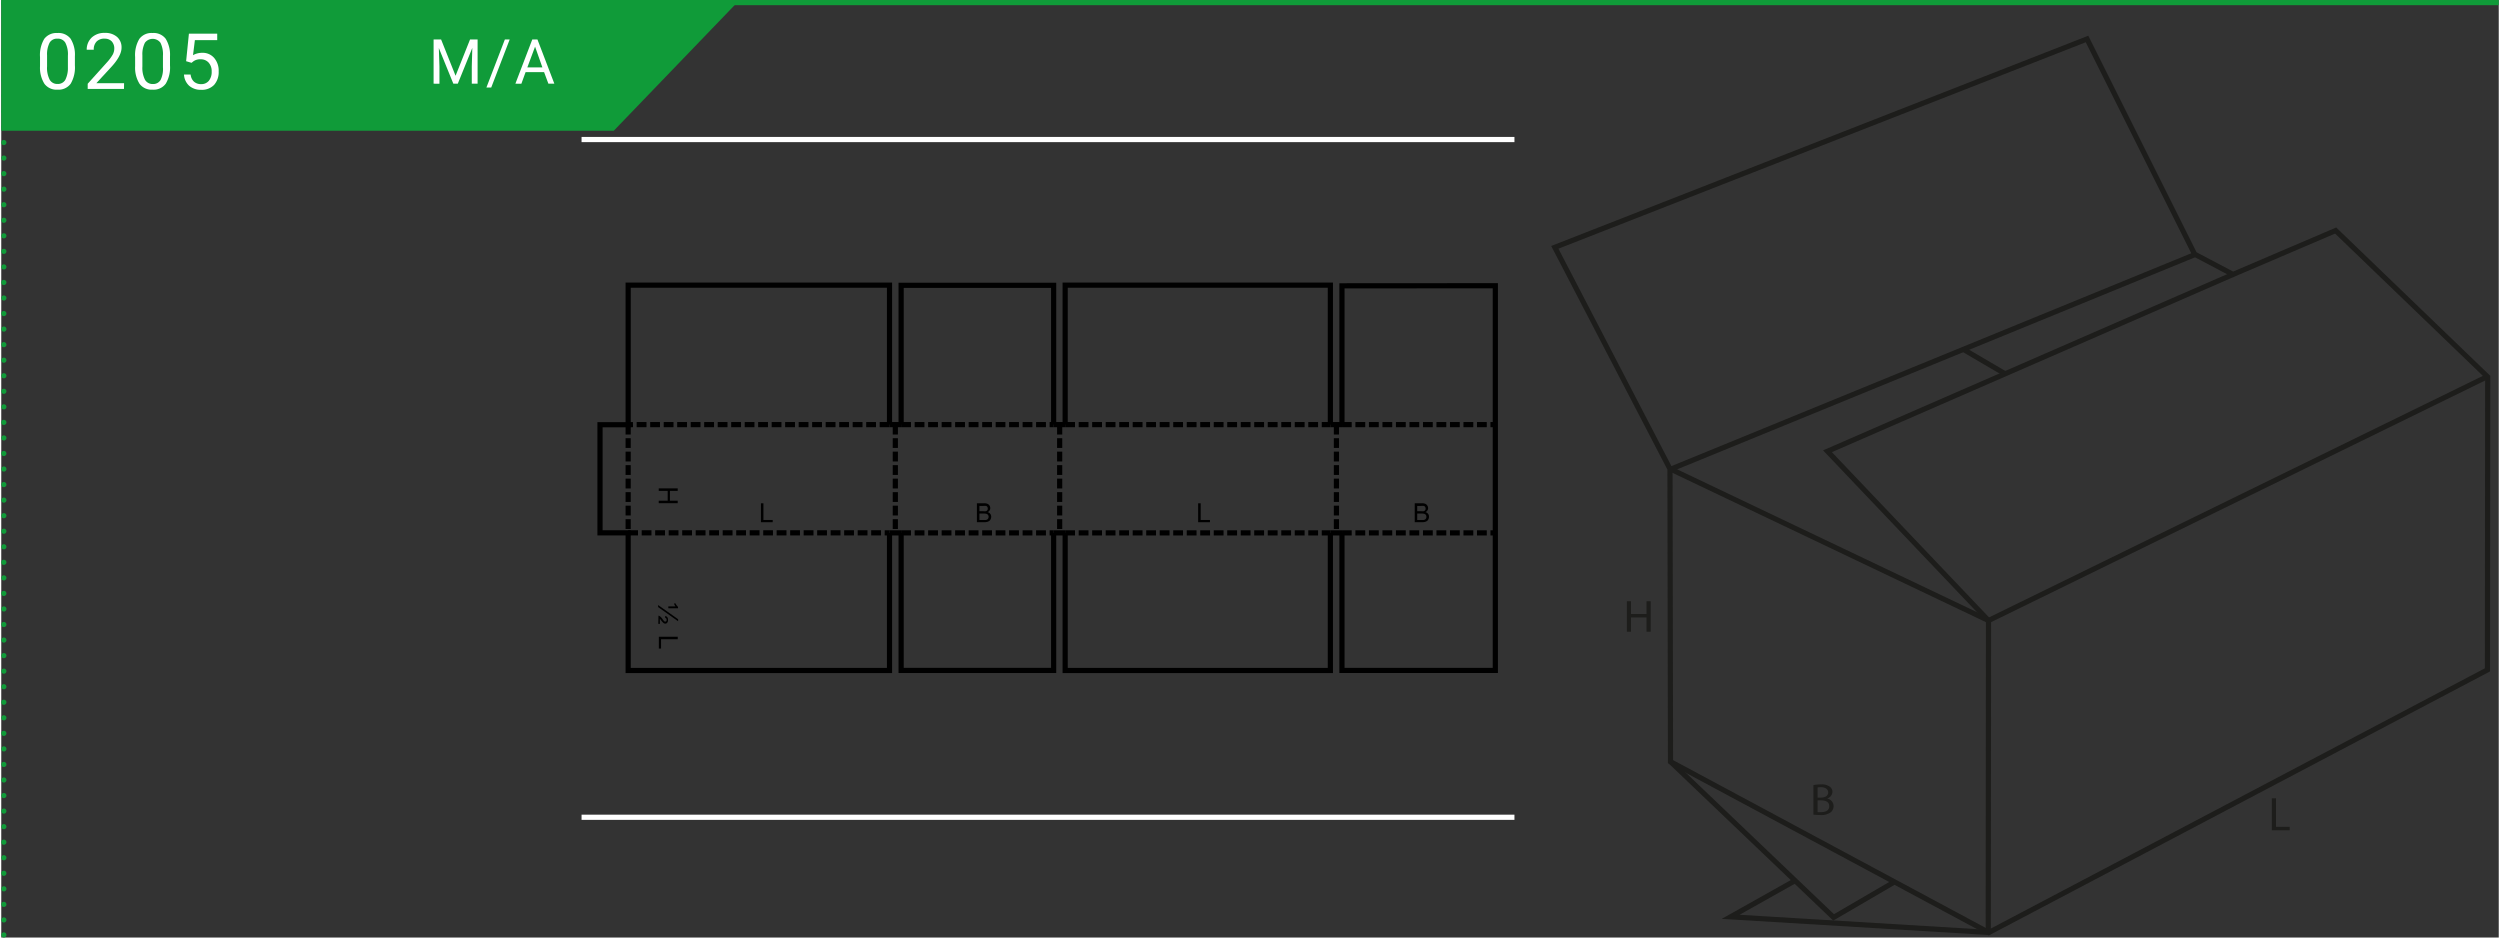 <?xml version="1.0"?>
<svg xmlns="http://www.w3.org/2000/svg" xmlns:xlink="http://www.w3.org/1999/xlink" width="320" height="120" viewBox="0 0 481.89 180.89"><rect x="0" y="0" width="481.89" height="180.89" fill="#333333" stroke="none"/><defs><style>.cls-1,.cls-10,.cls-3,.cls-5,.cls-6,.cls-7,.cls-9{fill:none;}.cls-2{fill:#109b39;}.cls-3,.cls-5,.cls-6{stroke:#109b39;}.cls-4{fill:#fff;}.cls-5,.cls-6{stroke-linecap:round;stroke-linejoin:round;}.cls-5{stroke-dasharray:0 3;}.cls-7{stroke:#000;}.cls-7,.cls-9{stroke-miterlimit:10;}.cls-8{clip-path:url(#clip-path);}.cls-9{stroke:#fff;}.cls-10{stroke:#1d1d1b;}.cls-11{fill:#1d1d1b;}.cls-12{clip-path:url(#clip-path-2);}</style><clipPath id="clip-path"><rect class="cls-1" x="111.97" y="21.92" width="180" height="140.77"/></clipPath><clipPath id="clip-path-2"><rect class="cls-1" x="297.76" y="5.52" width="184" height="176.41"/></clipPath></defs><g id="Ebene_2" data-name="Ebene 2"><g id="Ebene_1-2" data-name="Ebene 1"><polygon class="cls-2" points="0 0.5 0 25.23 118.18 25.23 141.98 0.5 0 0.5"/><line class="cls-3" y1="0.5" x2="481.89" y2="0.5"/><path class="cls-4" d="M84.87,7.62l2.79,7,2.79-7h1.46v8.53H90.79V12.83l.1-3.59-2.8,6.91h-.86l-2.8-6.89.12,3.57v3.32H83.42V7.62Z"/><path class="cls-4" d="M94.54,16.89h-.93l3.56-9.27h.93Z"/><path class="cls-4" d="M104.74,13.92h-3.57l-.81,2.23H99.2l3.26-8.53h1l3.26,8.53h-1.15ZM101.51,13h2.9L103,9Z"/><line class="cls-5" x1="0.5" y1="3.5" x2="0.5" y2="178.89"/><path class="cls-6" d="M.5,180.39h0M.5.5h0"/><path class="cls-4" d="M14.21,12.61a6.21,6.21,0,0,1-.81,3.54,2.89,2.89,0,0,1-2.54,1.15,2.9,2.9,0,0,1-2.53-1.13,5.85,5.85,0,0,1-.85-3.38V11a6.08,6.08,0,0,1,.81-3.49,2.94,2.94,0,0,1,2.55-1.14,2.93,2.93,0,0,1,2.54,1.1,5.82,5.82,0,0,1,.83,3.4Zm-1.35-1.85a4.86,4.86,0,0,0-.49-2.51,1.65,1.65,0,0,0-1.53-.79,1.63,1.63,0,0,0-1.51.78,4.85,4.85,0,0,0-.49,2.41v2.17a5,5,0,0,0,.5,2.55,1.66,1.66,0,0,0,1.52.83,1.64,1.64,0,0,0,1.49-.78A5,5,0,0,0,12.86,13Z"/><path class="cls-4" d="M23.68,17.16h-7v-1l3.69-4.1a8.64,8.64,0,0,0,1.13-1.51,2.51,2.51,0,0,0,.31-1.21A2,2,0,0,0,21.33,8,1.8,1.8,0,0,0,20,7.46,2.07,2.07,0,0,0,18.41,8a2.15,2.15,0,0,0-.56,1.6H16.49a3.17,3.17,0,0,1,1-2.39A3.54,3.54,0,0,1,20,6.35a3.38,3.38,0,0,1,2.35.78,2.64,2.64,0,0,1,.86,2.07c0,1.05-.66,2.3-2,3.75l-2.86,3.1h5.35Z"/><path class="cls-4" d="M32.56,12.61a6.13,6.13,0,0,1-.82,3.54A2.88,2.88,0,0,1,29.2,17.3a2.89,2.89,0,0,1-2.52-1.13,5.85,5.85,0,0,1-.85-3.38V11a6.08,6.08,0,0,1,.81-3.49,2.91,2.91,0,0,1,2.55-1.14,2.91,2.91,0,0,1,2.53,1.1,5.89,5.89,0,0,1,.84,3.4ZM31.2,10.76a5,5,0,0,0-.48-2.51,1.87,1.87,0,0,0-3,0,4.85,4.85,0,0,0-.49,2.41v2.17a5.09,5.09,0,0,0,.5,2.55,1.67,1.67,0,0,0,1.52.83,1.63,1.63,0,0,0,1.49-.78A4.75,4.75,0,0,0,31.2,13Z"/><path class="cls-4" d="M35.67,11.81l.54-5.32h5.46V7.75H37.36L37,10.65a3.49,3.49,0,0,1,1.78-.46,2.91,2.91,0,0,1,2.31,1,3.78,3.78,0,0,1,.86,2.6,3.68,3.68,0,0,1-.89,2.6,3.26,3.26,0,0,1-2.49.94,3.4,3.4,0,0,1-2.31-.78,3.14,3.14,0,0,1-1-2.17h1.28a2.14,2.14,0,0,0,.65,1.38,2,2,0,0,0,1.39.47,1.83,1.83,0,0,0,1.48-.65,2.68,2.68,0,0,0,.54-1.78,2.45,2.45,0,0,0-.58-1.71,2,2,0,0,0-1.55-.65,2.23,2.23,0,0,0-1.39.39l-.36.29Z"/><line class="cls-7" x1="120.96" y1="81.95" x2="120.96" y2="83.84"/><line class="cls-7" x1="120.96" y1="84.55" x2="120.96" y2="86.43"/><line class="cls-7" x1="120.96" y1="87.14" x2="120.96" y2="89.04"/><line class="cls-7" x1="120.96" y1="89.75" x2="120.96" y2="91.64"/><line class="cls-7" x1="120.96" y1="92.35" x2="120.96" y2="94.25"/><line class="cls-7" x1="120.96" y1="94.96" x2="120.96" y2="96.85"/><line class="cls-7" x1="120.96" y1="97.57" x2="120.96" y2="99.46"/><line class="cls-7" x1="120.96" y1="100.17" x2="120.96" y2="102.07"/><line class="cls-7" x1="120.96" y1="102.78" x2="120.96" y2="102.81"/><line class="cls-7" x1="172.51" y1="81.95" x2="172.51" y2="83.84"/><line class="cls-7" x1="172.51" y1="84.55" x2="172.51" y2="86.43"/><line class="cls-7" x1="172.51" y1="87.14" x2="172.51" y2="89.04"/><line class="cls-7" x1="172.51" y1="89.75" x2="172.51" y2="91.64"/><line class="cls-7" x1="172.51" y1="92.35" x2="172.51" y2="94.25"/><line class="cls-7" x1="172.51" y1="94.96" x2="172.51" y2="96.85"/><line class="cls-7" x1="172.51" y1="97.57" x2="172.51" y2="99.46"/><line class="cls-7" x1="172.51" y1="100.17" x2="172.51" y2="102.07"/><line class="cls-7" x1="172.51" y1="102.78" x2="172.51" y2="102.81"/><line class="cls-7" x1="204.22" y1="81.95" x2="204.22" y2="83.84"/><line class="cls-7" x1="204.22" y1="84.55" x2="204.22" y2="86.43"/><line class="cls-7" x1="204.22" y1="87.14" x2="204.22" y2="89.04"/><line class="cls-7" x1="204.22" y1="89.75" x2="204.22" y2="91.64"/><line class="cls-7" x1="204.22" y1="92.35" x2="204.22" y2="94.25"/><line class="cls-7" x1="204.22" y1="94.96" x2="204.22" y2="96.85"/><line class="cls-7" x1="204.22" y1="97.57" x2="204.22" y2="99.46"/><line class="cls-7" x1="204.22" y1="100.17" x2="204.22" y2="102.07"/><line class="cls-7" x1="204.22" y1="102.78" x2="204.22" y2="102.81"/><line class="cls-7" x1="257.62" y1="81.95" x2="257.62" y2="83.84"/><line class="cls-7" x1="257.62" y1="84.55" x2="257.62" y2="86.43"/><line class="cls-7" x1="257.62" y1="87.14" x2="257.62" y2="89.04"/><line class="cls-7" x1="257.62" y1="89.75" x2="257.62" y2="91.64"/><line class="cls-7" x1="257.62" y1="92.35" x2="257.62" y2="94.25"/><line class="cls-7" x1="257.62" y1="94.96" x2="257.62" y2="96.85"/><line class="cls-7" x1="257.62" y1="97.57" x2="257.62" y2="99.46"/><line class="cls-7" x1="257.62" y1="100.17" x2="257.62" y2="102.07"/><line class="cls-7" x1="257.62" y1="102.78" x2="257.62" y2="102.81"/><line class="cls-7" x1="171.39" y1="81.93" x2="169.49" y2="81.93"/><line class="cls-7" x1="168.78" y1="81.93" x2="166.89" y2="81.93"/><line class="cls-7" x1="166.18" y1="81.93" x2="164.28" y2="81.93"/><line class="cls-7" x1="163.57" y1="81.93" x2="161.68" y2="81.93"/><line class="cls-7" x1="160.97" y1="81.93" x2="159.07" y2="81.93"/><line class="cls-7" x1="158.36" y1="81.93" x2="156.46" y2="81.93"/><line class="cls-7" x1="155.75" y1="81.93" x2="153.86" y2="81.93"/><line class="cls-7" x1="153.15" y1="81.93" x2="151.25" y2="81.93"/><line class="cls-7" x1="150.54" y1="81.93" x2="148.65" y2="81.93"/><line class="cls-7" x1="147.94" y1="81.93" x2="146.04" y2="81.93"/><line class="cls-7" x1="145.33" y1="81.93" x2="143.45" y2="81.93"/><line class="cls-7" x1="142.74" y1="81.93" x2="140.84" y2="81.93"/><line class="cls-7" x1="140.13" y1="81.93" x2="138.24" y2="81.93"/><line class="cls-7" x1="137.53" y1="81.93" x2="135.63" y2="81.93"/><line class="cls-7" x1="134.92" y1="81.93" x2="133.03" y2="81.93"/><line class="cls-7" x1="132.32" y1="81.93" x2="130.42" y2="81.93"/><line class="cls-7" x1="129.71" y1="81.93" x2="127.82" y2="81.93"/><line class="cls-7" x1="127.1" y1="81.93" x2="125.21" y2="81.93"/><line class="cls-7" x1="124.5" y1="81.93" x2="122.6" y2="81.93"/><line class="cls-7" x1="121.89" y1="81.93" x2="120.96" y2="81.95"/><line class="cls-7" x1="173.63" y1="81.93" x2="175.53" y2="81.93"/><line class="cls-7" x1="176.24" y1="81.93" x2="178.13" y2="81.93"/><line class="cls-7" x1="178.84" y1="81.93" x2="180.74" y2="81.93"/><line class="cls-7" x1="181.45" y1="81.93" x2="183.34" y2="81.93"/><line class="cls-7" x1="184.05" y1="81.93" x2="185.95" y2="81.93"/><line class="cls-7" x1="186.66" y1="81.93" x2="188.56" y2="81.93"/><line class="cls-7" x1="189.27" y1="81.93" x2="191.16" y2="81.93"/><line class="cls-7" x1="191.87" y1="81.93" x2="193.75" y2="81.93"/><line class="cls-7" x1="194.46" y1="81.93" x2="196.36" y2="81.93"/><line class="cls-7" x1="197.07" y1="81.93" x2="198.96" y2="81.93"/><line class="cls-7" x1="199.67" y1="81.93" x2="201.57" y2="81.93"/><line class="cls-7" x1="202.28" y1="81.93" x2="203.06" y2="81.93"/><line class="cls-7" x1="205.28" y1="81.93" x2="207.18" y2="81.93"/><line class="cls-7" x1="207.89" y1="81.93" x2="209.78" y2="81.93"/><line class="cls-7" x1="210.49" y1="81.93" x2="212.39" y2="81.93"/><line class="cls-7" x1="213.1" y1="81.93" x2="214.99" y2="81.93"/><line class="cls-7" x1="215.71" y1="81.93" x2="217.6" y2="81.93"/><line class="cls-7" x1="218.31" y1="81.93" x2="220.21" y2="81.93"/><line class="cls-7" x1="220.92" y1="81.93" x2="222.81" y2="81.93"/><line class="cls-7" x1="223.52" y1="81.93" x2="225.42" y2="81.93"/><line class="cls-7" x1="226.13" y1="81.93" x2="228.02" y2="81.93"/><line class="cls-7" x1="228.74" y1="81.93" x2="230.63" y2="81.93"/><line class="cls-7" x1="231.34" y1="81.93" x2="233.24" y2="81.93"/><line class="cls-7" x1="233.95" y1="81.93" x2="235.84" y2="81.93"/><line class="cls-7" x1="236.55" y1="81.93" x2="238.45" y2="81.93"/><line class="cls-7" x1="239.16" y1="81.93" x2="241.05" y2="81.93"/><line class="cls-7" x1="241.76" y1="81.93" x2="243.66" y2="81.93"/><line class="cls-7" x1="244.37" y1="81.93" x2="246.27" y2="81.93"/><line class="cls-7" x1="246.98" y1="81.93" x2="248.87" y2="81.93"/><line class="cls-7" x1="249.58" y1="81.93" x2="251.48" y2="81.93"/><line class="cls-7" x1="252.19" y1="81.93" x2="254.08" y2="81.93"/><line class="cls-7" x1="254.79" y1="81.93" x2="256.45" y2="81.93"/><line class="cls-7" x1="258.7" y1="81.93" x2="260.57" y2="81.93"/><line class="cls-7" x1="261.28" y1="81.93" x2="263.18" y2="81.93"/><line class="cls-7" x1="263.89" y1="81.93" x2="265.79" y2="81.93"/><line class="cls-7" x1="266.5" y1="81.93" x2="268.39" y2="81.93"/><line class="cls-7" x1="269.1" y1="81.93" x2="271" y2="81.93"/><line class="cls-7" x1="271.71" y1="81.93" x2="273.6" y2="81.93"/><line class="cls-7" x1="274.32" y1="81.93" x2="276.21" y2="81.93"/><line class="cls-7" x1="276.92" y1="81.93" x2="278.82" y2="81.93"/><line class="cls-7" x1="279.53" y1="81.93" x2="281.42" y2="81.93"/><line class="cls-7" x1="282.13" y1="81.93" x2="284.03" y2="81.93"/><line class="cls-7" x1="284.74" y1="81.93" x2="286.63" y2="81.93"/><line class="cls-7" x1="287.34" y1="81.93" x2="288.23" y2="81.93"/><line class="cls-7" x1="120.96" y1="102.81" x2="122.86" y2="102.81"/><line class="cls-7" x1="123.57" y1="102.81" x2="125.46" y2="102.81"/><line class="cls-7" x1="126.17" y1="102.81" x2="128.07" y2="102.81"/><line class="cls-7" x1="128.78" y1="102.81" x2="130.67" y2="102.81"/><line class="cls-7" x1="131.39" y1="102.81" x2="133.28" y2="102.81"/><line class="cls-7" x1="133.99" y1="102.81" x2="135.89" y2="102.81"/><line class="cls-7" x1="136.6" y1="102.81" x2="138.49" y2="102.81"/><line class="cls-7" x1="139.2" y1="102.81" x2="141.1" y2="102.81"/><line class="cls-7" x1="141.81" y1="102.81" x2="143.7" y2="102.81"/><line class="cls-7" x1="144.41" y1="102.81" x2="146.31" y2="102.81"/><line class="cls-7" x1="147.02" y1="102.81" x2="148.9" y2="102.81"/><line class="cls-7" x1="149.61" y1="102.81" x2="151.51" y2="102.81"/><line class="cls-7" x1="152.22" y1="102.81" x2="154.11" y2="102.81"/><line class="cls-7" x1="154.82" y1="102.81" x2="156.72" y2="102.81"/><line class="cls-7" x1="157.43" y1="102.81" x2="159.32" y2="102.81"/><line class="cls-7" x1="160.03" y1="102.81" x2="161.93" y2="102.81"/><line class="cls-7" x1="162.64" y1="102.81" x2="164.53" y2="102.81"/><line class="cls-7" x1="165.25" y1="102.81" x2="167.14" y2="102.81"/><line class="cls-7" x1="167.85" y1="102.81" x2="169.75" y2="102.81"/><line class="cls-7" x1="170.46" y1="102.81" x2="171.39" y2="102.82"/><line class="cls-7" x1="173.63" y1="102.82" x2="175.53" y2="102.82"/><line class="cls-7" x1="176.24" y1="102.82" x2="178.13" y2="102.82"/><line class="cls-7" x1="178.84" y1="102.82" x2="180.74" y2="102.82"/><line class="cls-7" x1="181.45" y1="102.82" x2="183.34" y2="102.82"/><line class="cls-7" x1="184.05" y1="102.82" x2="185.95" y2="102.82"/><line class="cls-7" x1="186.66" y1="102.82" x2="188.56" y2="102.82"/><line class="cls-7" x1="189.27" y1="102.82" x2="191.16" y2="102.82"/><line class="cls-7" x1="191.87" y1="102.82" x2="193.75" y2="102.82"/><line class="cls-7" x1="194.46" y1="102.82" x2="196.36" y2="102.82"/><line class="cls-7" x1="197.07" y1="102.82" x2="198.96" y2="102.82"/><line class="cls-7" x1="199.67" y1="102.82" x2="201.57" y2="102.82"/><line class="cls-7" x1="202.28" y1="102.82" x2="203.06" y2="102.82"/><line class="cls-7" x1="205.28" y1="102.82" x2="207.18" y2="102.82"/><line class="cls-7" x1="207.89" y1="102.82" x2="209.78" y2="102.82"/><line class="cls-7" x1="210.49" y1="102.82" x2="212.39" y2="102.82"/><line class="cls-7" x1="213.1" y1="102.82" x2="214.99" y2="102.82"/><line class="cls-7" x1="215.71" y1="102.82" x2="217.6" y2="102.82"/><line class="cls-7" x1="218.31" y1="102.82" x2="220.21" y2="102.82"/><line class="cls-7" x1="220.92" y1="102.82" x2="222.81" y2="102.82"/><line class="cls-7" x1="223.52" y1="102.82" x2="225.42" y2="102.82"/><line class="cls-7" x1="226.13" y1="102.82" x2="228.02" y2="102.82"/><line class="cls-7" x1="228.74" y1="102.82" x2="230.63" y2="102.82"/><line class="cls-7" x1="231.34" y1="102.82" x2="233.24" y2="102.82"/><line class="cls-7" x1="233.95" y1="102.82" x2="235.84" y2="102.82"/><line class="cls-7" x1="236.55" y1="102.82" x2="238.45" y2="102.82"/><line class="cls-7" x1="239.16" y1="102.82" x2="241.05" y2="102.82"/><line class="cls-7" x1="241.76" y1="102.82" x2="243.66" y2="102.82"/><line class="cls-7" x1="244.37" y1="102.82" x2="246.27" y2="102.82"/><line class="cls-7" x1="246.98" y1="102.82" x2="248.87" y2="102.82"/><line class="cls-7" x1="249.58" y1="102.82" x2="251.48" y2="102.82"/><line class="cls-7" x1="252.19" y1="102.82" x2="254.08" y2="102.82"/><line class="cls-7" x1="254.79" y1="102.82" x2="256.45" y2="102.82"/><line class="cls-7" x1="258.7" y1="102.82" x2="260.57" y2="102.82"/><line class="cls-7" x1="261.28" y1="102.82" x2="263.18" y2="102.82"/><line class="cls-7" x1="263.89" y1="102.82" x2="265.79" y2="102.82"/><line class="cls-7" x1="266.5" y1="102.82" x2="268.39" y2="102.82"/><line class="cls-7" x1="269.1" y1="102.82" x2="271" y2="102.82"/><line class="cls-7" x1="271.71" y1="102.82" x2="273.6" y2="102.82"/><line class="cls-7" x1="274.32" y1="102.82" x2="276.21" y2="102.82"/><line class="cls-7" x1="276.92" y1="102.82" x2="278.82" y2="102.82"/><line class="cls-7" x1="279.53" y1="102.82" x2="281.42" y2="102.82"/><line class="cls-7" x1="282.13" y1="102.82" x2="284.03" y2="102.82"/><line class="cls-7" x1="284.74" y1="102.82" x2="286.63" y2="102.82"/><line class="cls-7" x1="287.34" y1="102.82" x2="288.23" y2="102.82"/><polyline class="cls-7" points="258.69 81.93 258.69 55.15 288.28 55.13 288.28 129.36 258.69 129.36 258.69 102.83"/><polyline class="cls-7" points="205.28 102.83 205.28 129.37 256.45 129.37 256.45 102.83"/><polyline class="cls-7" points="173.63 102.83 173.63 129.36 203.06 129.36 203.06 102.83"/><polyline class="cls-7" points="205.28 81.93 205.28 55.02 256.45 55.02 256.45 81.93"/><polyline class="cls-7" points="173.63 81.93 173.63 55.05 203.06 55.05 203.06 81.93"/><polyline class="cls-7" points="171.39 81.93 171.39 55.02 120.96 55.02 120.96 81.95 115.53 81.95 115.53 102.81 120.96 102.81 120.96 129.37 171.39 129.37 171.39 102.83"/><line class="cls-7" x1="171.39" y1="81.93" x2="173.63" y2="81.93"/><line class="cls-7" x1="203.06" y1="81.93" x2="205.28" y2="81.93"/><line class="cls-7" x1="171.39" y1="102.82" x2="173.63" y2="102.82"/><line class="cls-7" x1="203.06" y1="102.82" x2="205.28" y2="102.82"/><line class="cls-7" x1="256.45" y1="81.93" x2="258.7" y2="81.93"/><line class="cls-7" x1="256.45" y1="102.82" x2="258.7" y2="102.82"/><polygon points="126.86 94.23 130.52 94.23 130.52 94.72 129.02 94.72 129.02 96.61 130.52 96.61 130.52 97.09 126.86 97.09 126.86 96.61 128.59 96.61 128.59 94.72 126.86 94.72 126.86 94.23"/><g class="cls-8"><path d="M188.25,100.76V97.1h1.37a1.76,1.76,0,0,1,.67.11.91.91,0,0,1,.4.35.92.92,0,0,1,.14.48.78.78,0,0,1-.13.44.83.83,0,0,1-.38.33,1,1,0,0,1,.51.34.87.87,0,0,1,.18.55,1.13,1.13,0,0,1-.11.48.93.93,0,0,1-.27.34,1.66,1.66,0,0,1-.4.18,2.49,2.49,0,0,1-.59.06Zm.49-2.12h.78a1.66,1.66,0,0,0,.46,0,.49.49,0,0,0,.28-.19.52.52,0,0,0,.09-.31.7.7,0,0,0-.08-.33.48.48,0,0,0-.25-.19,2.29,2.29,0,0,0-.56,0h-.72Zm0,1.69h.9l.33,0a.71.71,0,0,0,.28-.1.5.5,0,0,0,.18-.2.65.65,0,0,0,.08-.31.61.61,0,0,0-.11-.36.53.53,0,0,0-.29-.21,1.79,1.79,0,0,0-.53-.06h-.84Z"/><path d="M272.73,100.76V97.1h1.37a1.76,1.76,0,0,1,.67.11.83.83,0,0,1,.39.35.85.85,0,0,1,.15.48.78.78,0,0,1-.13.44.83.83,0,0,1-.38.33,1,1,0,0,1,.51.34.92.92,0,0,1,.17.55,1,1,0,0,1-.11.48,1,1,0,0,1-.26.34,1.66,1.66,0,0,1-.4.18,2.49,2.49,0,0,1-.59.06Zm.48-2.12H274a1.71,1.71,0,0,0,.46,0,.49.49,0,0,0,.37-.5.6.6,0,0,0-.09-.33.46.46,0,0,0-.24-.19,2.35,2.35,0,0,0-.56,0h-.73Zm0,1.69h.91l.33,0a.77.77,0,0,0,.28-.1.59.59,0,0,0,.18-.2.64.64,0,0,0,.07-.31.61.61,0,0,0-.1-.36.56.56,0,0,0-.29-.21,1.79,1.79,0,0,0-.53-.06h-.85Z"/><polygon points="230.94 100.76 230.94 97.11 231.43 97.11 231.43 100.33 233.22 100.33 233.22 100.76 230.94 100.76"/><polygon points="146.58 100.76 146.58 97.11 147.06 97.11 147.06 100.33 148.85 100.33 148.85 100.76 146.58 100.76"/><path d="M126.74,116.74l3.86,2.74v.39l-3.86-2.74Zm.07,2.05a.61.61,0,0,1,.28.12,2.41,2.41,0,0,1,.48.51,3.31,3.31,0,0,0,.33.43.32.32,0,0,0,.21.09.28.28,0,0,0,.2-.08.4.4,0,0,0,.07-.26.44.44,0,0,0-.06-.25.45.45,0,0,0-.21-.13l0-.37a.66.66,0,0,1,.41.25.82.82,0,0,1,.13.51.79.79,0,0,1-.15.54.45.45,0,0,1-.36.18.6.6,0,0,1-.39-.15,2.78,2.78,0,0,1-.44-.5l-.23-.3v1h-.3Zm1.9-1.79h1.38a1.55,1.55,0,0,1-.28-.56h.31a1.13,1.13,0,0,0,.18.34,1.42,1.42,0,0,0,.28.31v.27h-1.87Z"/><polygon points="126.88 122.86 130.53 122.86 130.53 123.34 127.31 123.34 127.31 125.14 126.88 125.14 126.88 122.86"/><rect class="cls-9" x="109.97" y="26.92" width="184.75" height="130.77"/></g><polygon class="cls-10" points="402.45 7.52 299.76 47.72 321.98 90.48 322.08 146.96 383.5 179.93 479.71 129.25 479.76 72.73 450.42 44.48 430.62 52.95 423.21 49.04 402.45 7.52"/><polyline class="cls-10" points="479.6 72.7 383.44 119.73 322.21 90.56"/><polyline class="cls-10" points="383.39 179.84 383.44 119.74 352.37 87.07 430.62 52.95"/><line class="cls-10" x1="423.28" y1="49.11" x2="322.07" y2="90.55"/><line class="cls-10" x1="378.49" y1="67.35" x2="386.68" y2="72.15"/><polyline class="cls-10" points="322.08 146.96 353.55 177.01 365.28 170.17"/><polyline class="cls-10" points="346.06 169.95 333.68 176.9 383.45 179.91"/><polygon class="cls-11" points="438.1 154.03 438.91 154.03 438.91 159.53 441.55 159.53 441.55 160.2 438.1 160.2 438.1 154.03"/><g class="cls-12"><path class="cls-11" d="M349.66,151.48a8.13,8.13,0,0,1,1.46-.13,2.56,2.56,0,0,1,1.68.43,1.24,1.24,0,0,1,.53,1,1.42,1.42,0,0,1-1.05,1.29v0a1.51,1.51,0,0,1,1.27,1.46,1.53,1.53,0,0,1-.53,1.18,3.17,3.17,0,0,1-2.12.55,10.94,10.94,0,0,1-1.24-.07Zm.8,2.41h.72c.84,0,1.33-.43,1.33-1s-.54-1-1.35-1a3.35,3.35,0,0,0-.7.05Zm0,2.81a4.11,4.11,0,0,0,.67,0c.82,0,1.58-.28,1.58-1.14s-.72-1.13-1.59-1.13h-.66Z"/><polygon class="cls-11" points="314.46 116.01 314.46 118.47 317.45 118.47 317.45 116.01 318.26 116.01 318.26 121.89 317.45 121.89 317.45 119.14 314.46 119.14 314.46 121.89 313.66 121.89 313.66 116.01 314.46 116.01"/></g></g></g></svg>
